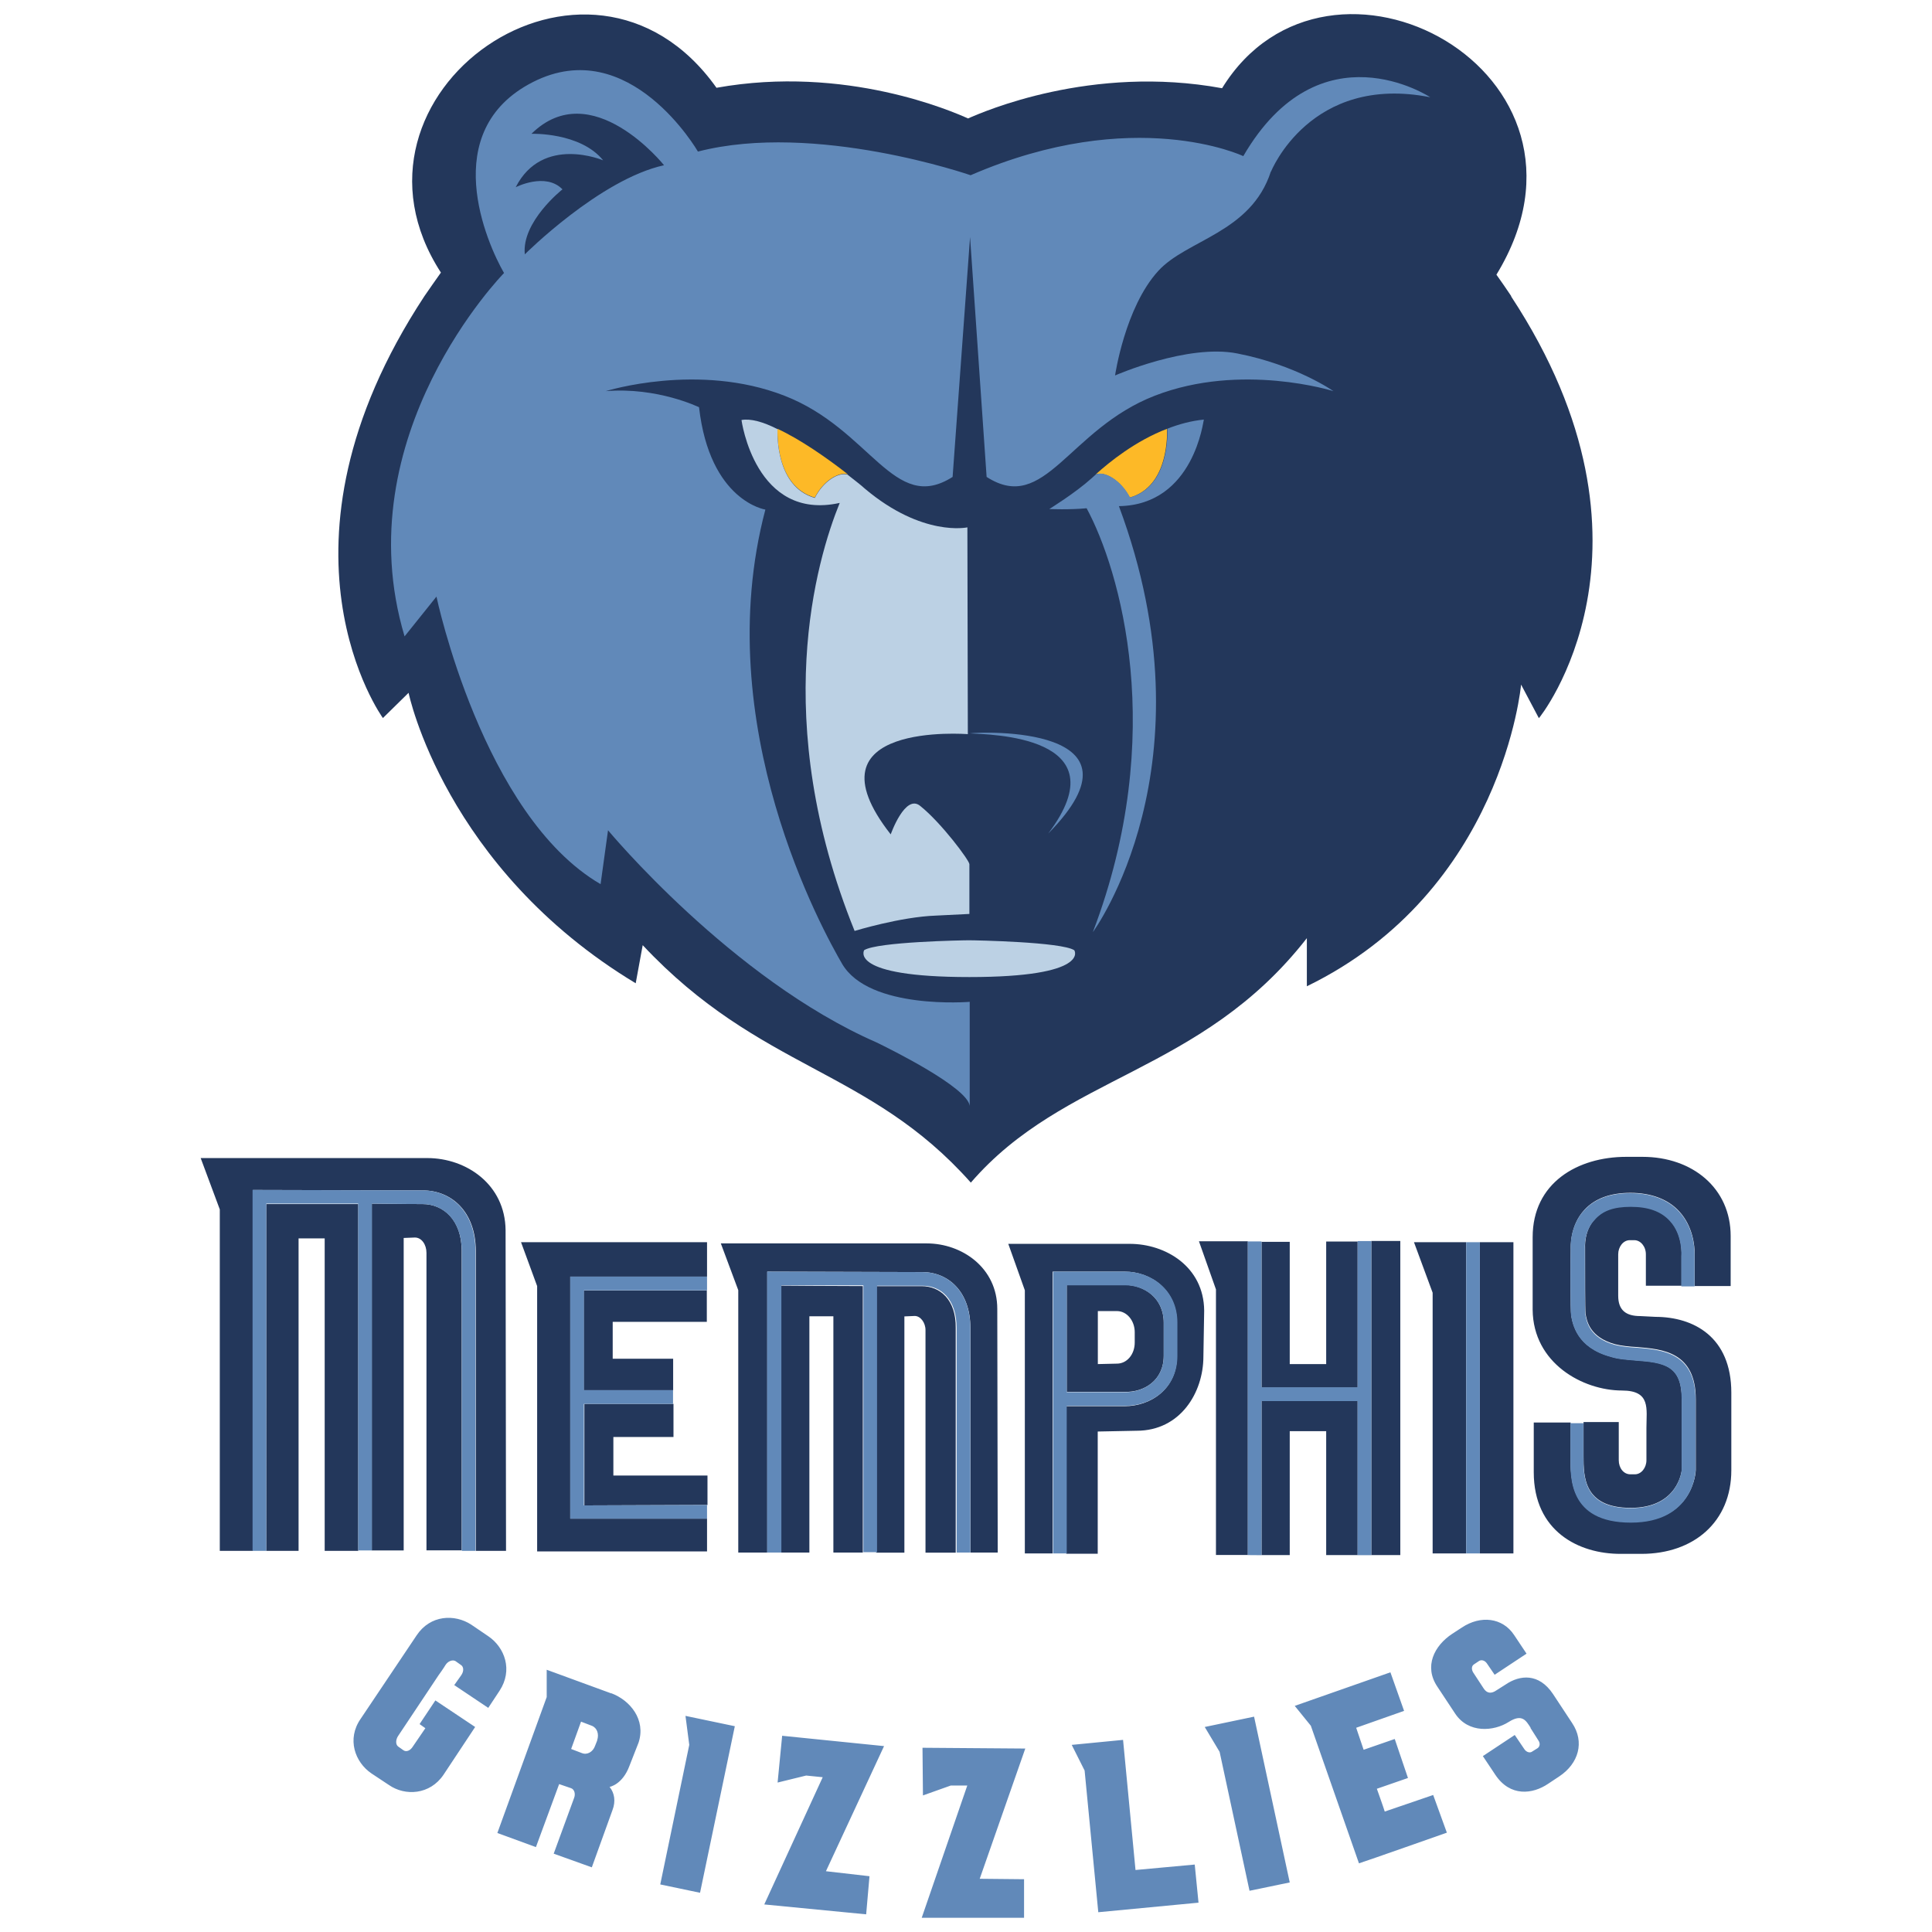 <?xml version="1.0" encoding="utf-8"?>
<!-- Generator: Adobe Illustrator 27.0.0, SVG Export Plug-In . SVG Version: 6.00 Build 0)  -->
<svg version="1.1" id="Layer_1" xmlns="http://www.w3.org/2000/svg" xmlns:xlink="http://www.w3.org/1999/xlink" x="0px" y="0px"
	 viewBox="0 0 1738.7 1738.7" style="enable-background:new 0 0 1738.7 1738.7;" xml:space="preserve">
<style type="text/css">
	.st0{fill:#23375B;}
	.st1{fill:#6189B9;}
	.st2{fill:#FDB927;}
	.st3{fill:#BCD1E4;}
</style>
<g id="Logos">
	<path class="st0" d="M1135.3,1399.5h25.4V1288h32.8v111.5h28.3v-138.7h-86.5 M1234.1,1399.5h26.1v-282.7h-26.1V1399.5z M988,1227.6
		v-47.7h17.2c8.9,0,16,8.6,16,19v9.3c0,10.8-7.1,19-16,19L988,1227.6L988,1227.6L988,1227.6z M1047.3,1220.1v-29.8
		c0-22.4-17.9-33.9-34.7-33.9H960v96.2h52.6C1029.4,1253,1047.3,1242.5,1047.3,1220.1 M1094.3,1160.4v239h28.7v-282.3h-44
		L1094.3,1160.4L1094.3,1160.4z M1489.9,1185.1l-13.8-0.7c-12.7,0-19.8-5.2-19.8-18.3v-37.3c0-6.7,4.5-12.7,10.4-12.7h4.1
		c5.6,0,10.4,5.6,10.4,12.7v28.3h32.1v-27.2c0,0,1.5-19-10.4-31.7c-7.8-8.6-19.4-12.7-35.1-12.7s-25.4,3.7-32.4,11.6
		c-10.1,10.4-8.9,25.7-8.9,26.1v0.7c0,25.4,0,54.8,0.4,58.2c1.1,6.7,3.7,21.3,26.5,27.6c6,1.5,12.7,2.2,20.1,2.6
		c22.4,1.9,52.6,4.1,52.6,47v63.8c0,0.7-1.9,46.6-58.2,46.6s-54.4-41-54.4-58.9v-30.6h-33.2v44.7c0,53.3,40.6,73.5,77.9,73.5h19
		c47,0,80.9-28.7,80.9-75.3v-69.7C1558.1,1203.1,1524.2,1185.2,1489.9,1185.1 M1016.7,1119.4H907.4l14.9,41.8V1398h25v-253.6h64.9
		c23.5,0,47,16.4,47,46.2v29.8c0,29.8-23.9,45.1-47,45.1h-52.6v132.8h28.3v-110l35.1-0.7c39.2,0,60-34.3,60-66.8l0.7-41.4
		C1083.3,1139.9,1049,1119.4,1016.7,1119.4 M1459.7,1251.4c26.1,0,22,16.4,22,33.6v29.1c0,6.7-4.5,12.7-10.4,12.7h-4.1
		c-6,0-10.4-5.6-10.4-12.7v-34.3h-31.7v30.6c0,18.3,0,46.6,42.5,46.6s45.9-33.2,45.9-34.3v-63.8c0-30.2-15.7-32.8-41.4-34.7
		c-7.8-0.7-15.7-1.1-22.7-3.4c-30.2-8.2-33.9-29.1-35.4-36.9c-0.7-5.2-0.7-46.6-0.4-59.7c0-1.5-1.1-20.9,12.3-35.4
		c9.3-10.1,23.1-15.3,41.4-15.3s33.9,5.6,44,16.8c12.3,13.4,13.8,31,13.8,38v29.1h32.4v-45.1c0-42.9-34.3-71.2-79.4-71.2h-14.5
		c-44,0-84.3,23.5-84.3,72.3v65.3c0.4,48.1,45.1,72.7,80.5,72.7 M1289.3,1163.4V1398h30.2v-280.1h-47L1289.3,1163.4z M1331.8,1398
		h30.2v-280.1h-30.2V1398L1331.8,1398z M384.6,1042.2h-204l17.2,46.2v307.3h29.8v-324.8l152.9,0.4c25.4,0,47.7,18.6,47.7,54.8v269.6
		h27.2l-0.4-288.6c-0.4-41-35.1-64.9-70.5-64.9 M239.6,1395.7h29.1v-281.2h23.5v281.2h30.2v-312.1h-82.8V1395.7L239.6,1395.7z
		 M551.7,1293.2h54.4v-29.8h-80.2v91.4c10.1,0,92.9-0.4,110.8-0.4v-26.5H552v-34.7h-0.4H551.7z M1193.5,1227.6h-32.8v-110h-25.4
		v131.3h86.5v-131.6h-28.3v110.4l0,0L1193.5,1227.6z M834,1119H648.7l15.7,42.1v236.1h26.1v-252.8l139.5,0.4
		c23.1,0,43.3,17.2,43.3,50.3v202.1h24.6l-0.4-219.3C897.5,1141,865.8,1119,834,1119 M525.6,1251.1h80.2v-28.3h-54.4v-33.2h84.7
		v-28.3H525.3v89.9h0.4L525.6,1251.1z M380.1,1083.6c0,0-20.5,0-45.5-0.4v312.1h28.7v-281.2l10.1-0.4c6,0,10.4,6.3,10.4,13.8v267.7
		h31.7v-269.6C415.5,1098,399.1,1083.5,380.1,1083.6 M702.7,1397.2h25.7v-212.6H750v212.6h26.5v-239.8c-32.1,0-67.9-0.4-73.8-0.4
		L702.7,1397.2L702.7,1397.2L702.7,1397.2z M829.5,1157.5h-41v239.8h25.4v-212.6l9.3-0.4c5.2,0,9.7,6,9.7,12.7v200.3h27.2v-202.1
		C860.5,1169.5,845.9,1157.5,829.5,1157.5 M483.4,1157.5v238.7h152.9v-29.5H513.2v-217.8h123.1v-31H468.9l14.5,39.5l0,0V1157.5z"/>
	<path class="st1" d="M1123,1399.5v-282.3h12.3v131.3h86.5v-131.6h12.3v282.7h-12.3v-138.7h-86.5v138.7 M1047.3,1220.1v-29.8
		c0-22.4-17.9-33.6-34.7-33.6H960v96.2h52.6C1029.4,1252.9,1047.3,1242.5,1047.3,1220.1 M1425,1280.1v30.6c0,18.3,0,46.6,42.5,46.6
		s45.9-33.2,45.9-34.3v-63.8c0-30.2-15.7-32.8-41.4-34.7c-7.8-0.7-15.7-1.1-22.7-3.4c-30.2-8.2-33.9-29.1-35.4-36.9
		c-0.7-5.2-0.7-46.6-0.4-60c0-1.5-1.1-20.9,12.3-35.1c9.3-10.1,23.1-15.3,41.4-15.3s33.9,5.6,44,16.8c12.3,13.4,13.8,31,13.8,38
		v29.1h-11.9v-27.2c0,0,1.5-19-10.4-31.7c-7.8-8.6-19.4-12.7-35.1-12.7s-25.4,3.7-32.4,11.6c-10.1,10.4-8.9,25.7-8.9,26.1v0.7
		c0,25.4,0,54.8,0.4,58.2c1.1,6.7,3.7,21.3,26.5,27.6c6,1.5,12.7,2.2,20.1,2.6c22.4,1.9,52.6,4.1,52.6,47v63.8
		c0,0.7-1.9,46.6-58.2,46.6s-54.4-41-54.4-58.9v-30.6h11.9v-0.7l0,0L1425,1280.1z M947.7,1398v-253.6h64.9c23.5,0,47,16.4,47,45.9
		v29.8c0,29.8-23.9,45.1-47,45.1H960V1398L947.7,1398L947.7,1398z M1319.5,1117.9h12.3V1398h-12.3V1117.9z M227.3,1395.7v-324.8
		l152.9,0.4c25.4,0,47.7,18.6,47.7,54.8v269.6h-12.3v-269.6c0-27.6-16.4-42.5-35.4-42.5c0,0-20.5,0-45.5-0.4v312.1h-12.3v-312.1
		h-82.8v312.5H227.3L227.3,1395.7L227.3,1395.7z M636.3,1161.2H525.5v89.9h80.2v12.3h-80.2v91.4c10.1,0,92.9-0.4,110.8-0.4v12.3
		H513.2v-217.8h123.1V1161.2L636.3,1161.2L636.3,1161.2z M690.4,1397.2v-252.8l139.5,0.4c23.1,0,43.3,17.2,43.3,50.3v202.1h-12.3
		v-202.1c0-26.1-14.2-38-30.6-38h-41v239.8H777v-240.2h-73.8v240.5L690.4,1397.2L690.4,1397.2z"/>
	<path class="st0" d="M1360.1,266.6c-4.5-6.7-8.9-13.1-13.4-19.4c111.5-182.7-151.4-322.9-246.9-167.8
		c-117.5-21.6-215.2,21.3-228.6,27.2c-13.4-6-110-48.5-226.4-27.6c-114.9-161.8-352.4,5.2-248,166.3c-4.8,6.7-9.7,13.8-14.9,21.3
		C233.1,493,344.6,646.2,344.6,646.2l23.1-22.7c0,0,32.4,157.7,204.4,261.4l6.3-34.3C684.3,963.6,782,961,873.7,1064.3
		c84.3-97.7,207-97.7,302.4-220v43.3c176.4-85.8,192.8-271.5,192.8-271.5l16,30.2c0,0.7,123.8-153.3-25-379.6"/>
	<path class="st2" d="M986.1,426.9c8.2-3,22.7,5.6,30.6,20.9c35.8-10.1,33.6-58.5,33.6-61.9C1022,396.7,998.5,415.7,986.1,426.9"/>
	<path class="st1" d="M1007,455.6c86.9,233.4-23.5,383.3-23.5,383.3c67.9-178.3,24.2-326.3-5.6-381.5c-15.3,1.5-33.6,0.7-33.6,0.7
		s23.1-14.2,38-27.6l4.1-3.7c8.2-3,22.7,5.6,30.6,20.9c35.8-10.1,33.6-58.5,33.6-61.9c10.4-4.1,21.6-7.1,32.8-8.2
		c-0.4,0-8.6,76.8-76.4,77.9 M1050.3,385.9l-1.1,0.4L1050.3,385.9z M472.3,228.9c-3-29.5,33.9-58.5,33.9-58.5
		c-15.3-15.7-42.1-1.9-42.1-1.9c24.2-47.4,78.7-24.2,78.7-24.2c-20.5-25.4-64.5-23.9-64.5-23.9c54.1-53.3,119.3,28.3,119.3,28.3
		C539.8,161.4,472.3,228.9,472.3,228.9 M1143.9,154.3c0,0,35.4-88,143.2-66.8c0,0-99.2-65.6-168.2,53c0,0-98.1-46.6-245.4,17.2
		c0,0-139.8-48.5-245.4-21.3c0,0-61.5-106.7-148.4-62.6c-86.5,44-41.4,145.4-26.1,171.9c0,0-143.6,146.2-89.5,327l28.7-35.8
		c0,0,41.4,196.9,147.7,258.8l6.7-48.5c0,0,111.1,133.9,241.6,190.9c12.3,6,81.7,40.3,83.9,57.1v-93.6c0,0-90.6,7.5-114.9-34.3
		c-16.4-28.3-120.4-214.4-69-408.7c0,0-50-7.5-59.7-92.1c0,0-37.3-18.3-83.9-14.5c0,0,83.2-26.1,160.7,4.1
		c77.9,30.2,98.4,107,151.4,73.1L873,213.3l14.9,215.9c52.6,33.9,73.5-42.9,151.4-73.1S1200,352,1200,352s-33.2-23.5-86.5-33.9
		c-44.7-8.9-110,19.8-110,19.8s8.9-61.2,38.8-94c25.7-28.3,83.5-34.3,101.4-89.5 M872.8,660c10.1-1.5,166.7-7.5,70.5,90.2
		C1010.4,661.4,888.9,661.1,872.8,660"/>
	<path class="st2" d="M699.7,385.9c0,3.7-1.9,51.8,33.6,61.9c7.5-14.9,21.3-23.5,29.8-20.9C744.1,412,719.8,395.2,699.7,385.9"/>
	<path class="st3" d="M872.4,777.8v44.7l-30.2,1.5c-31.7,1.1-73.1,13.8-73.1,13.8C692.3,648,734.8,504,755.7,452.6
		c-76.1,16.8-88.4-74.6-88.4-74.6c7.8-1.5,19.4,1.5,32.4,8.2c0,3.7-1.9,51.8,33.6,61.9c7.5-14.9,21.3-23.5,29.5-20.9
		c5.6,4.5,11.2,8.6,15.7,12.7c51.8,43.6,92.1,34.7,92.1,34.7s0.4,165.6,0.4,186.1c0,0-149.5-11.9-69.4,90.2c0,0,13.1-37.3,26.8-25.4
		c19,15.3,44,48.9,44,52.2l0,0V777.8z M872.4,879.3c-109.3,0-94.7-24.2-94.7-24.2c11.9-7.5,88.4-8.9,94.3-8.9s83.2,1.5,94.7,8.9
		C967.1,855.1,981.6,879.3,872.4,879.3"/>
	<path class="st1" d="M550.2,1524l-58.2-21.3v24.6l-44.4,122.3l34.7,12.7l20.9-56.7l10.8,3.7c3,1.1,4.1,5.2,2.6,8.9l-18.3,50
		l34.3,12.3l18.6-51.5c3-7.8,1.9-15.3-2.6-20.9c0,0,11.6-1.9,17.9-19l8.2-20.9c6.7-20.5-7.5-38-24.6-44.4 M537.5,1566.2l-1.9,4.8
		c-1.9,5.6-7.1,8.6-11.9,6.7l-9.7-3.7l8.9-24.6l9.7,3.7c4.8,1.9,6.7,7.5,4.8,13.1 M1263.6,1539.7l-12.3-34.7l-86.1,30.2l14.5,17.9
		l43.3,123.8c7.1-2.2,79.1-27.6,79.1-27.6l-12.3-33.9l-43.6,14.9c-1.1-3.7-7.1-20.5-7.1-20.5l28-9.7l-11.9-35.1l-28,9.7l-6.7-19.8
		 M1021.9,1682.9l-11.2-117.1l-46.2,4.5l11.6,23.1l12.3,127.5l90.2-8.6l-3.4-34.3 M620.3,1570.3l-3.4-26.1l44.4,9.3L630,1703.4
		l-35.8-7.5 M1097.6,1576.6l-13.4-22.4l44.4-9.3l32.1,149.2l-36.2,7.5 M795.6,1571.4l-91.7-9.3l-4.1,42.1l25.7-6.3l14.9,1.5
		l-52.6,114.5l91.7,8.9l3-34.3l-39.2-4.5 M922.7,1573.6l-92.5-0.7l0.4,42.9l25-8.9h14.9l-41,119h92.1v-34.7l-39.9-0.4 M1377.3,1555
		l7.1,11.2c1.9,2.6,1.5,5.6-0.7,7.1l-4.8,3c-1.9,1.5-5.2,0.7-7.1-2.2l-8.6-12.7l-28.7,19l11.2,16.8c13.4,20.1,33.6,17.5,47.4,8.2
		l10.1-6.7c17.5-11.6,23.1-31,11.6-48.1l-17.2-26.1c-12.7-19-29.8-17.2-42.5-8.6l-8.2,5.2c-4.8,3.4-8.9,3-11.9-1.9l-9.3-14.2
		c-1.5-2.6-1.5-5.6,0.7-7.1l4.5-3c2.2-1.5,5.2-0.7,7.1,1.9l7.1,10.4l28.7-19l-11.2-16.8c-10.4-15.7-30.2-17.9-47-6.7l-8.6,5.6
		c-16.4,10.8-25.7,29.5-13.4,47.7l16,24.2c11.9,17.9,34.7,16,48.1,7.5c12.3-7.8,15.7-1.1,19.8,5.2 M399.2,1597.1
		c-12.3,18.3-34.7,19.4-49.2,9.3l-15.7-10.4c-14.9-10.1-22.4-31-9.7-49.2l50.3-75c12.3-18.6,34.3-19.4,49.2-9.7l15.3,10.4
		c14.9,10.1,22.4,30.6,10.1,49.2l-10.1,15.3l-30.6-20.5l6.3-8.9c2.6-3.7,2.2-7.8-0.4-9.3l-4.8-3.4c-2.6-1.5-6.7,0-8.9,3.4
		c0,0-2.2,3.7-6.3,9.3l-36.5,54.8c-2.2,3.4-2.2,7.5,0,9.3l4.8,3.4c2.6,1.9,6.3,0.4,8.6-3.4l11.2-16.4l-5.2-3.7l14.2-21.3l35.8,23.9"
		/>
</g>
</svg>
